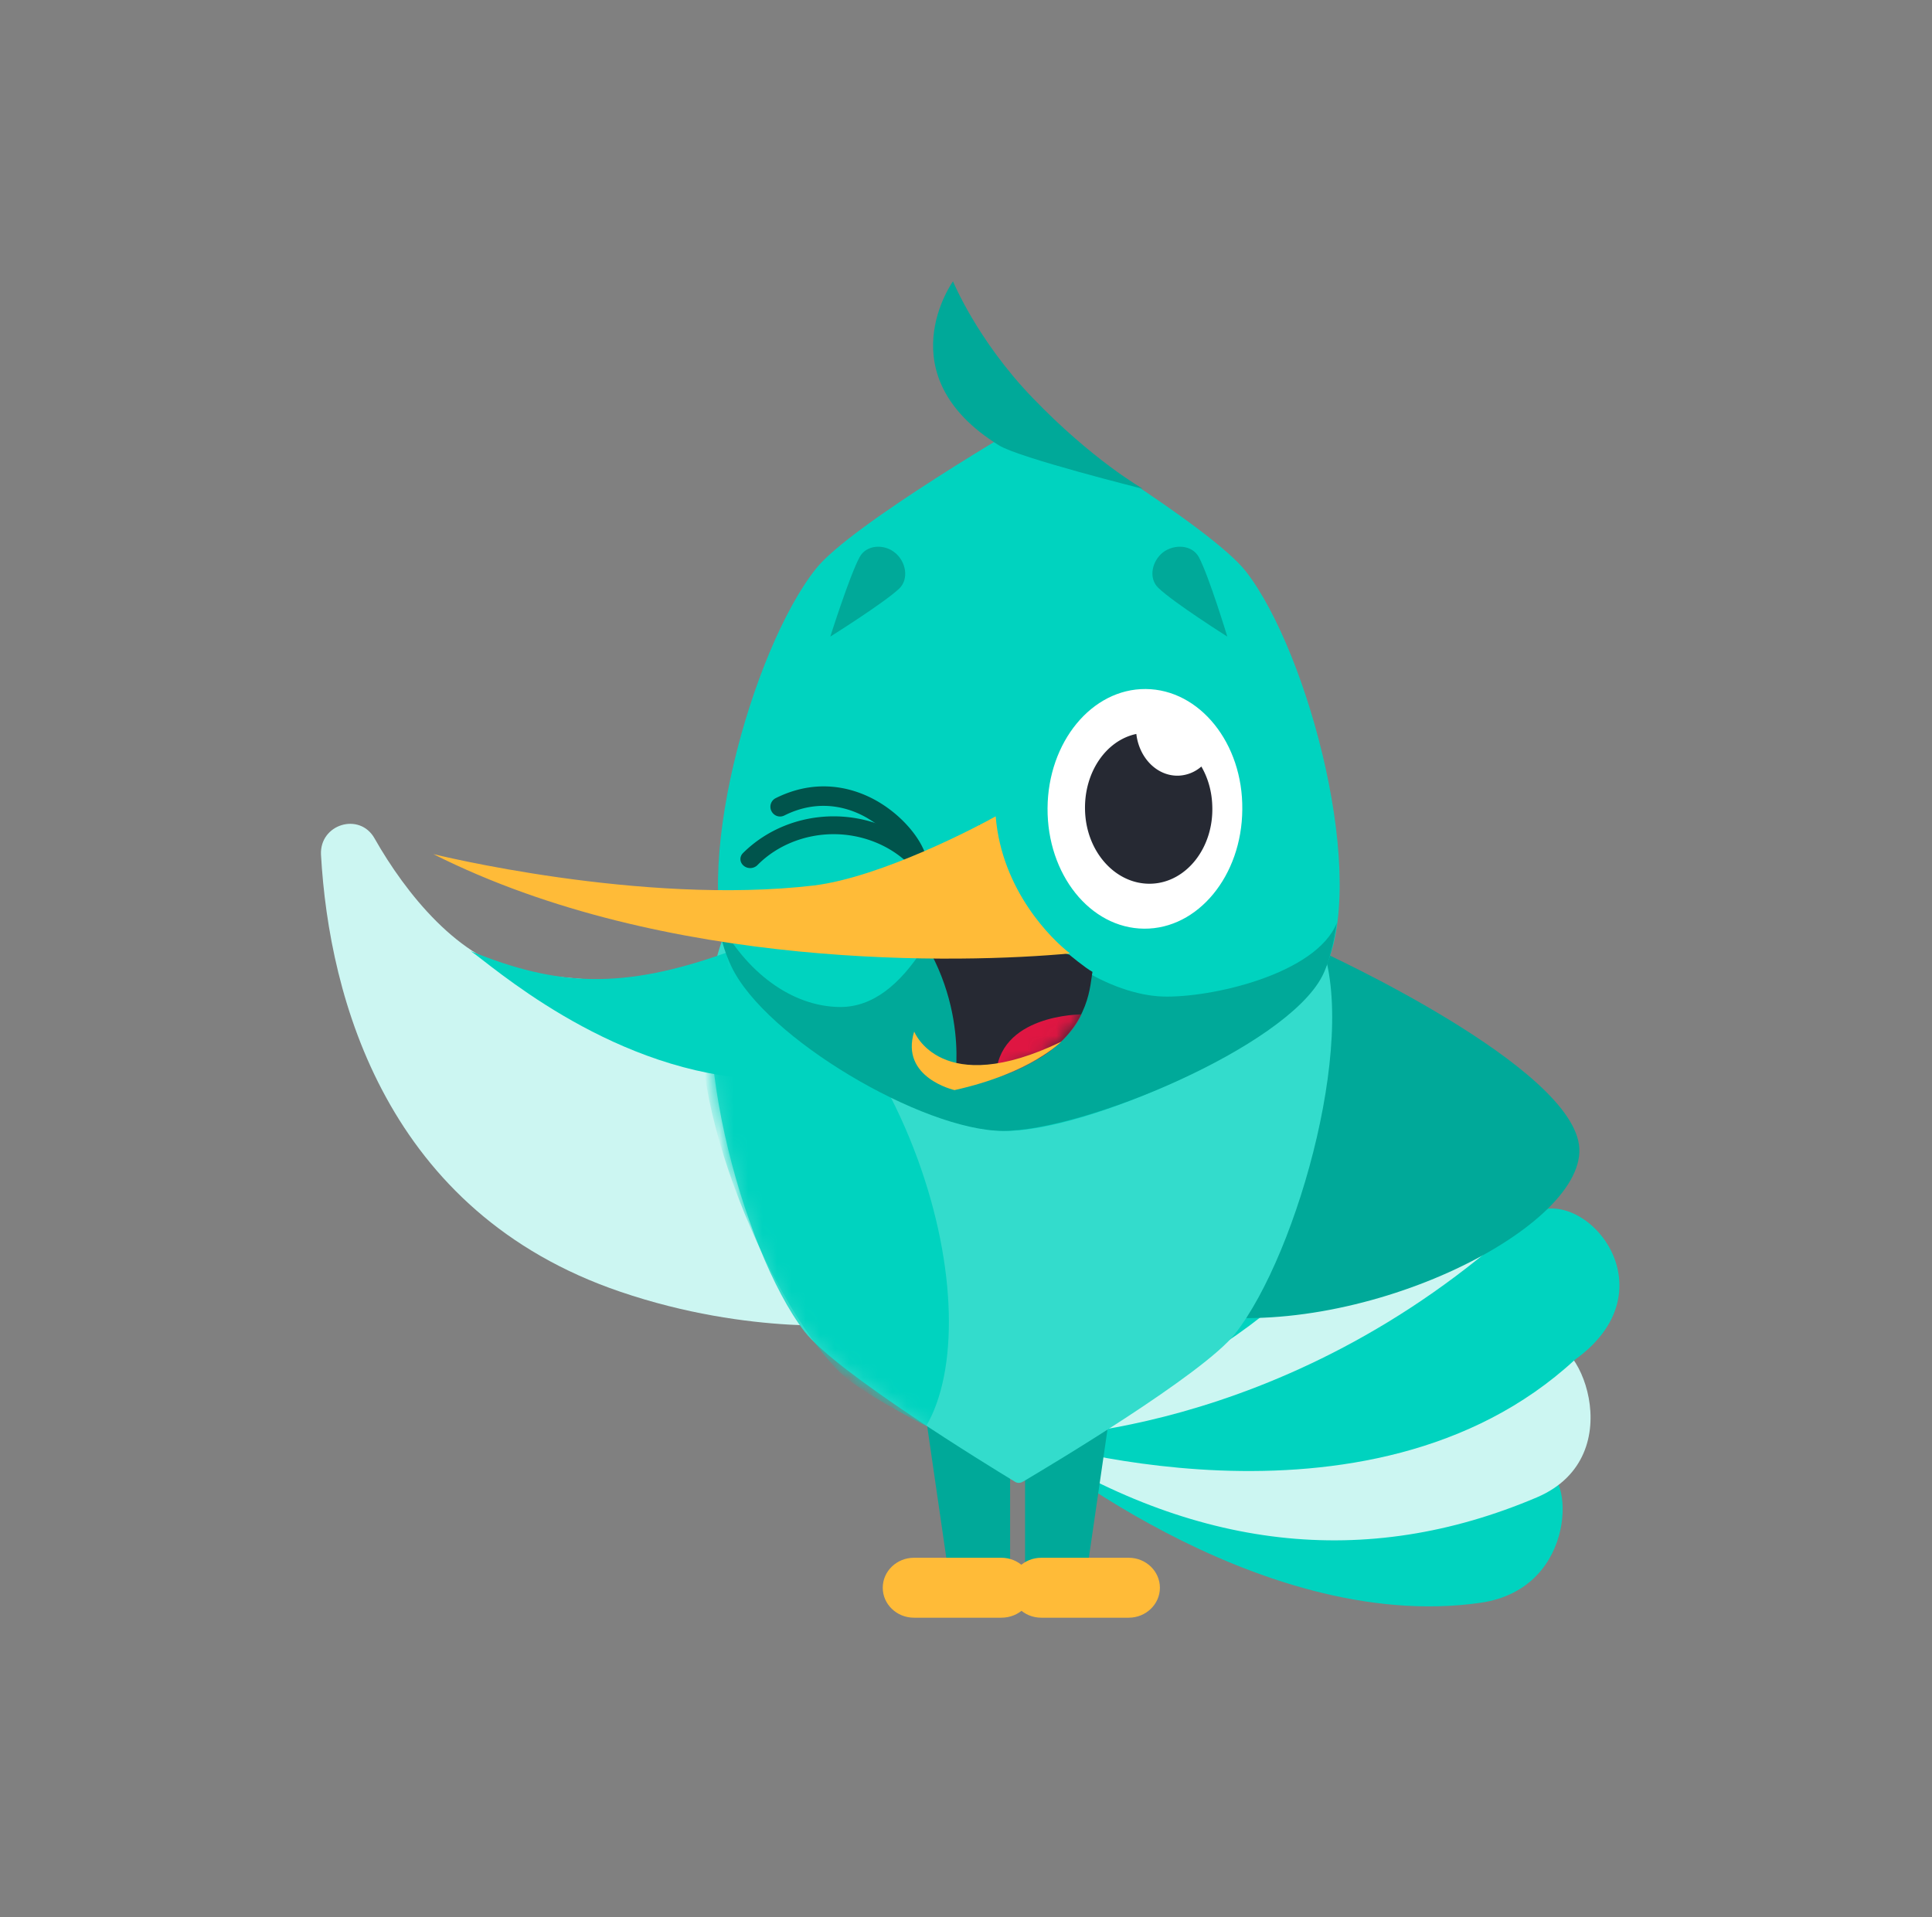 <svg width="134" height="133" viewBox="0 0 134 133" xmlns="http://www.w3.org/2000/svg" xmlns:xlink="http://www.w3.org/1999/xlink">
    <rect x="0" y="0" width="134" height="133" fill="#808080" stroke="none"/>
    <defs>
        <path d="M36.606 37.288c-2.178 2.825-12.727 9.294-14.593 10.424-.17.113-.368.113-.566 0-1.867-1.102-12.5-7.458-14.707-10.254-4.383-5.565-8.852-21.47-5.656-27.797C3.6 4.633 21.475 0 21.475 0S39.406 4.435 41.98 9.435c3.252 6.3-1.047 22.232-5.374 27.853z" id="9ogv5wu9na"/>
        <path d="M14.027 0C8.36 5.642 9.533 12.447 9.533 12.447c-1.002.141-4.409-.397-6.24-1.645C.142 8.676.171 5.897 0 5.075c.515-.283 1.603-1.19 1.603-1.19L14.027 0z" id="gjb3jhnwac"/>
    </defs>
    <g fill="none" fill-rule="evenodd">
        <path d="M102.673 111.186c-15.694 2.238-31.907-11.45-31.907-11.45.276-.461 14.061 2.456 21.154 3.376 5.049.654 10.236.61 15.125-.93 2.019-.46 2.58 8.01-4.372 9.004z" fill="#00D3BF"/>
        <path d="M90.214 77.964C86.398 86.358 79.93 93.64 70.809 99.81c13.93-2.069 23.35-8.523 28.26-19.362 1.679-4.822-5.513-9.091-8.855-2.484z" fill="#00D3BF"/>
        <path d="M106.588 103.875c-11.863 5.04-23.789 3.685-35.779-4.065 9.07.577 15.81.598 20.223.062 5.846-.71 11.358-2.91 16.003-6.507 2.235-1.504 6.33 7.63-.447 10.51z" fill="#CCF6F2"/>
        <path d="M97.16 79.12c-4.135 9.397-12.918 16.294-26.35 20.69 12.42-.557 23.972-4.914 34.652-13.072 5.056-5.853-3.049-15.102-8.302-7.618z" fill="#CCF6F2"/>
        <path d="M109.224 94.33c-14.356 13.26-38.458 5.405-38.458 5.405s18.181.292 34.936-15.15c3.476-3.203 10.774 4.55 3.522 9.746z" fill="#00D3BF"/>
        <path d="M91.58 65.98s17.707 8.059 17.96 13.7c.252 5.64-15.407 13.438-27.081 11.437-11.702-2.028 9.12-25.137 9.12-25.137zM71.097 101.456v9.204h4.047l2.187-15.066z" fill="#00A999"/>
        <path d="M72.22 112.219h6.067c1.192 0 2.162-.933 2.162-2.078 0-1.146-.97-2.079-2.162-2.079H72.22c-1.191 0-2.16.933-2.16 2.079 0 1.145.969 2.078 2.16 2.078z" fill="#FFBB38"/>
        <path fill="#00A999" d="M70.058 101.456v9.204h-4.047l-2.187-15.066z"/>
        <path d="M69.455 112.219h-6.068c-1.191 0-2.161-.933-2.161-2.078 0-1.146.97-2.079 2.161-2.079h6.068c1.191 0 2.161.933 2.161 2.079.028 1.145-.942 2.078-2.161 2.078z" fill="#FFBB38"/>
        <path d="M58.187 65.178s-8.855 4.431-21.872 2.244c-4.441-.739-8.212-5.51-10.335-9.26-1.034-1.846-3.827-.994-3.716 1.136.56 9.97 4.554 24.797 20.755 30.308 9.078 3.096 16.648 2.244 16.648 2.244l-1.48-26.672z" fill="#CCF6F2"/>
        <g transform="matrix(-1 0 0 1 92.398 55.07)">
            <mask id="zsxco9quib" fill="#fff">
                <use xlink:href="#9ogv5wu9na"/>
            </mask>
            <use fill="#33DCCC" xlink:href="#9ogv5wu9na"/>
            <path d="M43.22 12.978c-.29-.811-.936-1.657-1.82-2.505-4.437.754-9.65 6.664-12.644 14.85-2.741 7.495-2.827 14.728-.596 18.533 2.636-1.372 5.015-2.764 6.02-3.762 5.071-5.04 11.446-20.386 9.04-27.116z" fill="#00D3BF" mask="url(#zsxco9quib)"/>
        </g>
        <path d="M50.433 66.068c-7.237 2.594-11.788 2.361-17.781-.088 1.357.904 9.272 8.045 19.222 8.832-.197-1.311-1.526-8.015-1.441-8.744z" fill="#00D3BF"/>
        <path d="M70.326 73.08a12.385 12.385 0 0 0 1.81-.618s-1.838 1.584-6.406 2.35c0 0-3.218-.742-2.241-3.117.028 0 1.206 2.97 6.837 1.386" fill="#FFBB38"/>
        <path d="M86.434 39.666c-2.386-3.11-14.857-10.572-14.857-10.572S58.993 36.387 56.58 39.468c-4.403 5.54-8.891 21.37-5.71 27.702 2.528 5.032 13.238 11.25 18.89 11.28 5.653.027 19.43-5.994 22.015-10.997 3.239-6.275-.994-22.162-5.34-27.787z" fill="#00D3BF"/>
        <path d="M80.636 69.128c-1.736-.056-3.893-.783-5.854-2.071-2.997-1.987-5.658-4.87-6.835-9.909-2.24 6.242-5.07 12.736-9.691 12.708-3.334-.028-6.527-2.407-8.46-6.102 0 0 .112 1.568.925 3.275 2.353 4.982 13.277 11.392 18.823 11.42 5.574.028 19.609-5.802 22.16-10.728.49-.946.845-2.462 1.013-3.693-1.439 3.555-8.747 5.212-12.08 5.1z" fill="#00A999"/>
        <path d="M79.275 33.912s-3.491-1.969-7.702-6.362c-3.822-3.989-5.474-8.035-5.474-8.035s-4.685 6.501 3.193 11.382c1.372.862 9.983 3.015 9.983 3.015zM85.124 44.16s-3.73-2.357-4.787-3.382c-.696-.666-.446-1.858.334-2.468.78-.582 2.004-.527 2.477.333.696 1.303 1.976 5.517 1.976 5.517zM57.59 44.16s3.71-2.324 4.782-3.332c.687-.672.467-1.875-.302-2.491-.742-.616-1.98-.56-2.447.308-.687 1.26-2.034 5.515-2.034 5.515z" fill="#00A999" fill-rule="nonzero"/>
        <path d="M63.671 60.785c.364 0 .672-.309.672-.674 0-1.35-1.4-3.232-3.249-4.384-1.344-.843-4.06-1.967-7.282-.365a.666.666 0 0 0-.308.899c.168.337.56.478.897.309 2.632-1.32 4.873-.393 5.965.31 1.68 1.039 2.605 2.556 2.605 3.23.028.366.336.675.7.675z" fill="#00544C"/>
        <path d="M63.664 60.266a.726.726 0 0 0 .45-.155c.28-.232.309-.62.056-.877-1.601-1.65-3.933-2.605-6.349-2.605-2.388 0-4.663.928-6.293 2.553-.253.258-.225.645.056.877.281.232.703.207.956-.051 1.348-1.367 3.286-2.141 5.281-2.141 2.023 0 3.99.8 5.338 2.192.14.13.337.207.505.207z" fill="#00544C"/>
        <path d="M86.163 56.152c-.028 4.591-3.07 8.298-6.81 8.27-3.739-.029-6.725-3.764-6.697-8.355.028-4.591 3.07-8.298 6.81-8.27 3.739.029 6.753 3.764 6.697 8.355z" fill="#FFF"/>
        <path d="M78.814 50.914c.196 1.68 1.457 2.949 2.942 2.893a2.553 2.553 0 0 0 1.568-.633c.449.771.729 1.708.757 2.728.112 2.893-1.793 5.318-4.23 5.4-2.437.083-4.51-2.176-4.594-5.07-.084-2.645 1.456-4.877 3.557-5.318z" fill="#262933"/>
        <g transform="matrix(-1 0 0 1 75.773 62.344)">
            <mask id="q9vpuyrjvd" fill="#fff">
                <use xlink:href="#gjb3jhnwac"/>
            </mask>
            <use fill="#262933" xlink:href="#gjb3jhnwac"/>
            <path d="M.744 8.024s5.898-.029 5.955 4.423c0 0-4.437-1.248-5.955-4.423z" fill="#DF1642" mask="url(#q9vpuyrjvd)"/>
        </g>
        <path d="M66.203 75.62s-3.798-.86-2.796-4.062c0 0 1.837 4.735 10.216.7-.001-.033-2.087 2.184-7.42 3.362zM69.059 56.629c-1.177.662-7.902 4.218-12.61 4.797-11.992 1.406-26.395-2.178-26.395-2.178 16.14 8.133 36.763 7.581 44.16 6.892-1.26-.965-4.735-4.356-5.155-9.511z" fill="#FFBB38"/>
    </g>
</svg>
